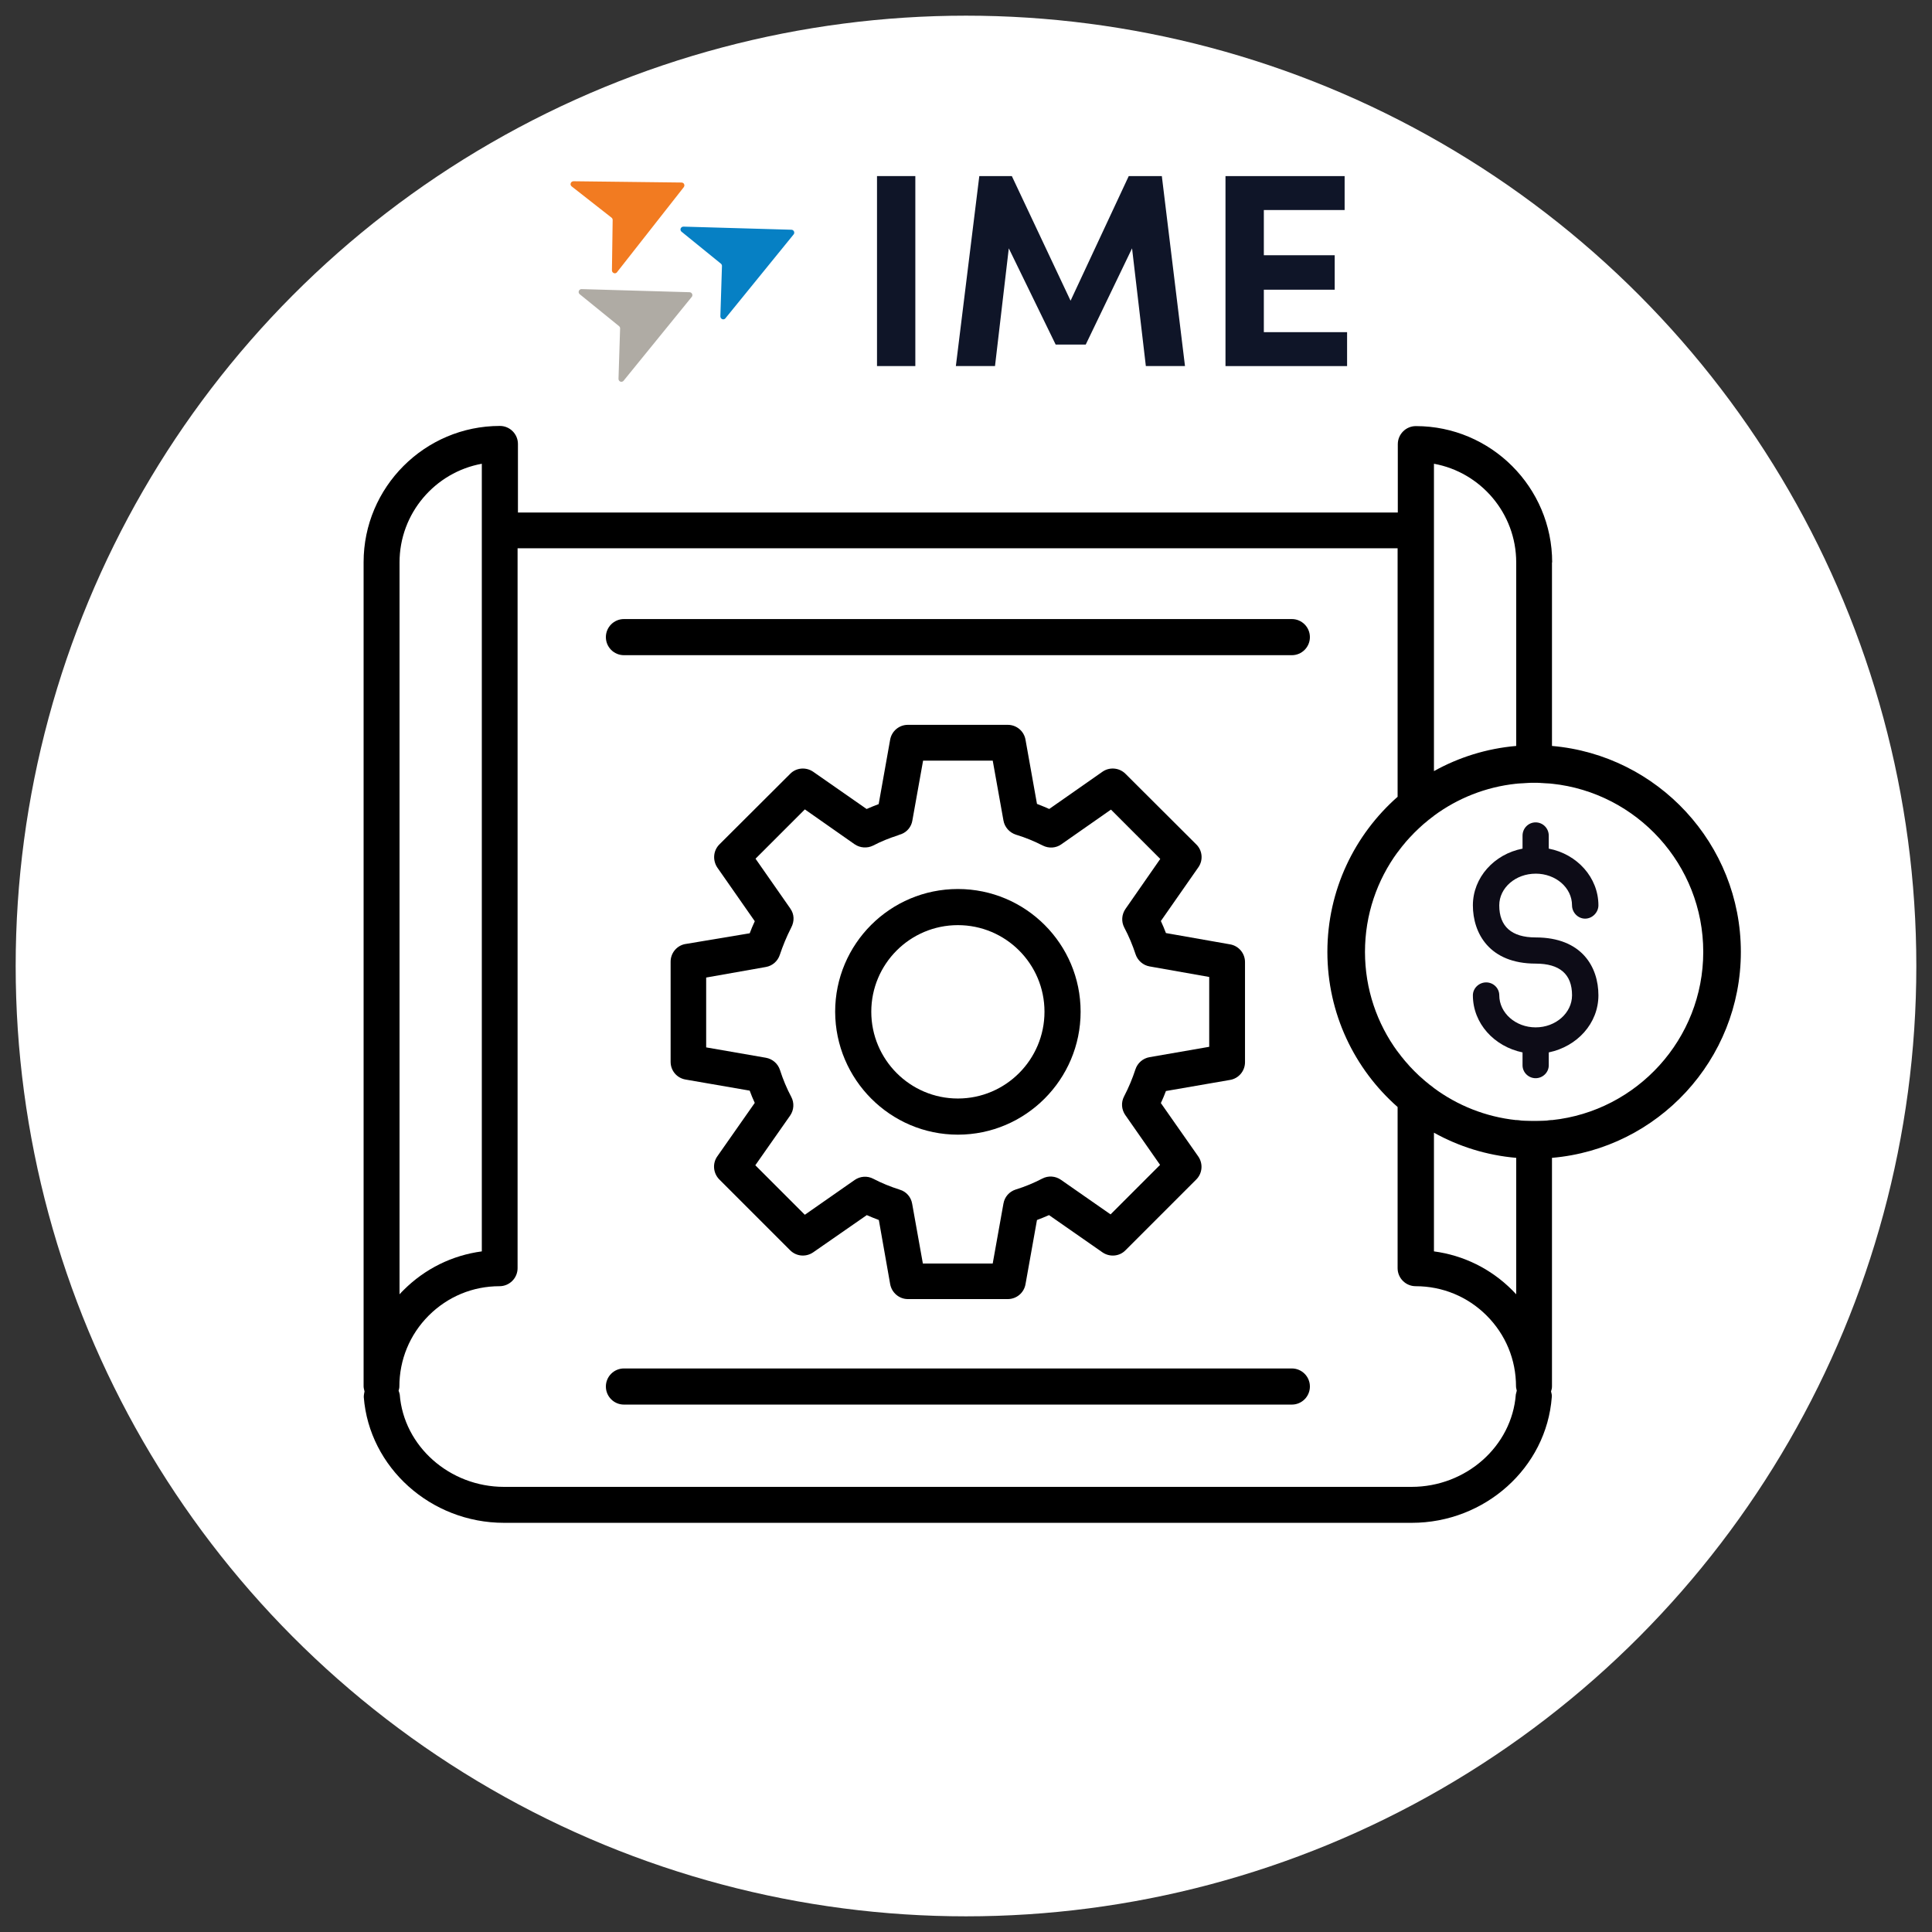 <?xml version="1.0" encoding="UTF-8"?><svg id="Calque_1" xmlns="http://www.w3.org/2000/svg" viewBox="0 0 800 800"><rect x="0" y="0" width="800" height="800" fill="#333333" stroke="none"/><defs><style>.cls-1,.cls-2,.cls-3,.cls-4,.cls-5,.cls-6,.cls-7{stroke-width:0px;}.cls-2{fill:#0f1528;}.cls-3{fill:#0680c4;}.cls-4{fill:#0d0c17;}.cls-5{fill:#afaba4;}.cls-6{fill:#fff;}.cls-7{fill:#f27b21;}</style></defs><path class="cls-6" d="m199.51,192.03v326.14c-12.24,1.63-23.54,7.17-32.43,16.06-.55.54-1.09,1.09-1.64,1.71V232.88c0-20.35,14.74-37.34,34.07-40.85Z"/><path class="cls-6" d="m628.06,575.85c-.07.55-.31,1.01-.39,1.56-1.63,21.43-20.57,38.27-43.18,38.27H208.7c-22.52,0-41.54-16.84-43.18-38.27-.08-.55-.31-1.01-.47-1.56.16-.55.32-1.09.32-1.72,0-11.06,4.28-21.51,12.15-29.38,7.88-7.87,18.24-12.16,29.31-12.16,4.13,0,7.49-3.35,7.49-7.48V227.03h364.4v102.9c-17.82,15.69-29.08,38.67-29.08,64.23s11.26,48.54,29.08,64.23v66.72c0,4.13,3.35,7.48,7.49,7.48,11.06,0,21.51,4.29,29.38,12.16,7.87,7.87,12.16,18.24,12.16,29.38,0,.63.24,1.17.31,1.72Z"/><circle class="cls-6" cx="400" cy="400" r="393.51"/><path class="cls-6" d="m642.64,479.44v94.62c0,.78-.16,1.4-.39,2.1.23.78.39,1.56.31,2.34-2.18,29.23-27.67,52.07-57.99,52.07H208.7c-30.32,0-55.81-22.92-58.07-52.07,0-.86.16-1.56.31-2.34-.15-.7-.38-1.4-.38-2.1V232.8c0-31.1,25.33-56.43,56.43-56.43,4.13,0,7.48,3.35,7.48,7.48v28.37h364.33v-28.29c0-4.13,3.35-7.49,7.48-7.49,31.1,0,56.44,25.34,56.44,56.44h-.08v76c43.75,3.75,78.21,40.57,78.21,85.28s-34.46,81.53-78.21,85.28Z"/><path id="Tracé_4410" class="cls-7" d="m255.5,112.7l27.64-35.2c.4-.52.32-1.26-.2-1.67-.2-.16-.46-.25-.72-.25l-44.76-.53c-.65,0-1.19.52-1.21,1.17,0,.37.17.72.46.96l16.52,12.95c.29.23.46.58.46.95l-.3,20.88c0,.65.52,1.19,1.17,1.21.37,0,.72-.16.95-.46h0Z"/><path id="Tracé_4411" class="cls-3" d="m300.39,131.79l28.23-34.72c.42-.51.33-1.25-.17-1.67-.2-.17-.46-.26-.71-.27l-44.74-1.29c-.65-.02-1.2.49-1.22,1.15-.02.37.15.73.44.96l16.29,13.23c.29.24.45.59.44.96l-.66,20.86c-.02.65.49,1.21,1.15,1.23.37.02.73-.15.96-.44h0Z"/><path id="Tracé_4412" class="cls-5" d="m258.21,157.66l28.23-34.72c.42-.51.33-1.25-.17-1.67-.2-.17-.46-.26-.71-.27l-44.74-1.29c-.65-.02-1.2.5-1.22,1.15,0,.37.15.72.44.96l16.29,13.23c.29.24.45.59.44.96l-.66,20.86c-.02.65.49,1.2,1.15,1.22.37,0,.72-.15.96-.43h0Z"/><path class="cls-2" d="m363.15,151.58v-78.67h15.87v78.67h-15.87Z"/><path class="cls-2" d="m490.68,151.58h-16.21l-5.71-48.75-19.18,39.85h-12.45l-19.41-39.85-5.71,48.75h-16.21l9.71-78.67h13.47l24.32,51.61,24.09-51.61h13.7l9.59,78.67h0Z"/><path class="cls-2" d="m523.32,137.54h34.48v14.05h-50.35v-78.67h49.33v14.05h-33.45v18.72h29.34v14.27h-29.34v17.58h0Z"/><path class="cls-1" d="m642.41,399.82c-.23-.06-.46-.13-.7-.18-.19-.05-.38-.09-.58-.13-.26-.06-.53-.11-.8-.15-.27-.05-.55-.09-.83-.13-.26-.03-.52-.06-.78-.09-.34-.03-.69-.06-1.04-.08-.17-.01-.35-.02-.53-.02-.21,0-.42-.02-.63-.02-.21-.01-.43-.01-.65-.01-.51,0-1-.01-1.48-.03-.16,0-.32-.01-.48-.02-.3-.01-.59-.03-.88-.05-.12,0-.25,0-.37-.03-.19-.01-.37-.03-.55-.04-.92-.09-1.81-.2-2.66-.36-.2-.03-.39-.07-.58-.11-.35-.06-.7-.13-1.04-.21v25.17c.25.14.5.27.76.4.1.05.21.1.32.15.28.14.58.26.88.38.1.04.2.08.31.12.31.12.63.22.95.32.19.06.38.11.57.16.24.07.49.12.73.18.06.01.13.03.2.04.25.05.5.09.75.13.17.03.33.05.5.07.68.09,1.37.13,2.07.13.47,0,.93-.02,1.38-.06.35-.03.69-.07,1.03-.11.34-.05.68-.11,1.01-.18.33-.07.66-.14.98-.23.32-.09.64-.19.95-.29.49-.16.96-.35,1.42-.55v-24.1c-.08-.02-.15-.05-.23-.07Zm-63.69-46.96v82.6c4.22,5.77,9.3,10.86,15.05,15.09v-112.78c-5.75,4.23-10.83,9.33-15.05,15.09Zm0,0v82.6c4.22,5.77,9.3,10.86,15.05,15.09v-112.78c-5.75,4.23-10.83,9.33-15.05,15.09Zm56.53-28.73c-2.51,0-4.98.13-7.42.39v139.29c2.44.26,4.91.39,7.42.39s4.96-.13,7.39-.39v-139.29c-2.43-.26-4.89-.39-7.39-.39Zm-56.53,28.73v82.6c4.22,5.77,9.3,10.86,15.05,15.09v-112.78c-5.75,4.23-10.83,9.33-15.05,15.09Zm0,0v82.6c4.22,5.77,9.3,10.86,15.05,15.09v-112.78c-5.75,4.23-10.83,9.33-15.05,15.09Z"/><path class="cls-1" d="m283.85,390.88c-3.59.62-6.16,3.74-6.16,7.33v41.47c0,3.66,2.57,6.7,6.16,7.33l26.58,4.6c.62,1.71,1.33,3.43,2.1,5.07l-15.51,22.14c-2.1,2.96-1.71,7.02.86,9.59l29.31,29.31c2.57,2.57,6.55,2.88,9.51.86l22.22-15.43c1.64.7,3.27,1.4,4.99,2.03l4.68,26.5c.62,3.59,3.74,6.24,7.33,6.24h41.39c3.59,0,6.7-2.57,7.33-6.16l4.75-26.58c1.71-.62,3.35-1.33,4.99-2.03l22.14,15.43c2.96,2.03,7.02,1.71,9.51-.86l29.31-29.31c2.57-2.57,2.88-6.55.86-9.51l-15.51-22.14c.78-1.64,1.48-3.35,2.1-4.99l26.58-4.6c3.59-.62,6.16-3.74,6.16-7.33v-41.47c0-3.59-2.57-6.7-6.16-7.33l-26.58-4.68c-.62-1.64-1.33-3.35-2.1-4.99l15.51-22.22c2.1-2.96,1.71-7.02-.86-9.51l-29.31-29.23c-2.57-2.57-6.63-2.88-9.51-.86l-22.06,15.43c-1.64-.78-3.35-1.4-5.07-2.1l-4.75-26.58c-.62-3.59-3.74-6.16-7.33-6.16h-41.39c-3.59,0-6.7,2.57-7.33,6.16l-4.75,26.66c-1.71.62-3.35,1.33-4.99,2.03l-22.14-15.43c-2.96-2.03-7.02-1.71-9.51.86l-29.31,29.23c-2.57,2.57-2.88,6.55-.86,9.59l15.51,22.22c-.78,1.64-1.48,3.35-2.1,4.99l-26.58,4.44Zm43.42-14.65l-14.42-20.66,20.42-20.42,20.58,14.42c2.26,1.56,5.22,1.79,7.72.55,3.12-1.64,6.55-3.04,10.21-4.21.16-.08.39-.16.55-.23.31-.08.7-.23.94-.31,2.42-.94,4.13-3.12,4.52-5.61l4.44-24.79h28.84l4.44,24.79c.47,2.73,2.49,4.99,5.14,5.85,3.9,1.17,7.64,2.73,11.15,4.52,2.49,1.25,5.46,1.09,7.72-.55l20.5-14.34,20.42,20.42-14.42,20.73c-1.56,2.26-1.79,5.22-.47,7.72,1.87,3.51,3.43,7.25,4.68,11.07.86,2.57,3.12,4.52,5.77,4.99l24.71,4.37v28.92l-24.71,4.29c-2.73.47-4.99,2.42-5.85,5.07-1.25,3.82-2.81,7.56-4.68,11.15-1.33,2.49-1.09,5.46.47,7.72l14.42,20.66-20.5,20.5-20.58-14.34c-2.26-1.56-5.22-1.79-7.72-.47-3.43,1.79-7.17,3.35-10.99,4.52-2.65.86-4.6,3.04-5.07,5.85l-4.44,24.79h-28.92l-4.44-24.79c-.47-2.73-2.42-4.99-5.07-5.77-3.9-1.25-7.56-2.73-10.99-4.52-2.49-1.33-5.46-1.09-7.72.47l-20.66,14.42-20.5-20.5,14.42-20.58c1.56-2.26,1.79-5.22.47-7.72-1.87-3.51-3.43-7.25-4.68-11.15-.86-2.65-3.12-4.6-5.85-5.07l-24.71-4.29v-28.92l24.71-4.37c2.73-.47,4.91-2.42,5.77-4.99,1.25-3.74,2.81-7.56,4.68-11.22,1.48-2.73,1.33-5.69-.31-7.95h0Z"/><path class="cls-1" d="m396.64,469.84c27.98,0,50.82-22.84,50.82-50.9s-22.76-50.82-50.82-50.82-50.82,22.76-50.82,50.82c.08,28.06,22.84,50.9,50.82,50.9Zm0-86.76c19.8,0,35.86,16.06,35.86,35.86s-16.06,35.93-35.86,35.93-35.86-16.14-35.86-35.93,16.06-35.86,35.86-35.86h0Z"/><path class="cls-1" d="m534.92,566.65h-276.56c-4.13,0-7.48,3.35-7.48,7.48s3.35,7.48,7.48,7.48h276.56c4.13,0,7.48-3.35,7.48-7.48s-3.35-7.48-7.48-7.48Z"/><path class="cls-1" d="m534.92,256.34h-276.56c-4.13,0-7.48,3.35-7.48,7.48s3.35,7.48,7.48,7.48h276.56c4.13,0,7.48-3.35,7.48-7.48s-3.35-7.48-7.48-7.48Z"/><path class="cls-6" d="m705.28,394.16c0,36.12-27.49,65.95-62.64,69.65-2.43.26-4.89.39-7.39.39s-4.98-.13-7.42-.39c-12.66-1.34-24.32-6.07-34.06-13.26-5.75-4.23-10.83-9.32-15.05-15.09-8.5-11.59-13.51-25.87-13.51-41.3s5.01-29.71,13.51-41.3c4.22-5.76,9.3-10.86,15.05-15.09,9.74-7.19,21.4-11.91,34.06-13.25,2.44-.26,4.91-.39,7.42-.39s4.96.13,7.39.39c35.15,3.7,62.64,33.52,62.64,69.64Z"/><path class="cls-1" d="m642.64,308.88v-76h.08c0-31.1-25.34-56.44-56.44-56.44-4.13,0-7.48,3.36-7.48,7.49v28.29H214.47v-28.37c0-4.13-3.35-7.48-7.48-7.48-31.1,0-56.43,25.33-56.43,56.43v341.26c0,.7.23,1.4.38,2.1-.15.78-.31,1.48-.31,2.34,2.26,29.15,27.75,52.07,58.07,52.07h375.87c30.32,0,55.81-22.84,57.99-52.07.08-.78-.08-1.56-.31-2.34.23-.7.39-1.32.39-2.1v-94.62c43.75-3.75,78.21-40.57,78.21-85.28s-34.46-81.53-78.21-85.28Zm-48.87-116.85c19.33,3.51,34.06,20.5,34.06,40.85v76c-12.27,1.06-23.81,4.71-34.06,10.42v-127.27Zm-428.33,40.85c0-20.35,14.74-37.34,34.07-40.85v326.14c-12.24,1.63-23.54,7.17-32.43,16.06-.55.54-1.09,1.09-1.64,1.71V232.88Zm462.23,344.53c-1.63,21.43-20.57,38.27-43.18,38.27H208.7c-22.52,0-41.54-16.84-43.18-38.27-.08-.55-.31-1.01-.47-1.56.16-.55.32-1.09.32-1.72,0-11.06,4.28-21.51,12.15-29.38,7.88-7.87,18.24-12.16,29.31-12.16,4.13,0,7.49-3.35,7.49-7.48V227.03h364.4v102.9c-17.82,15.69-29.08,38.67-29.08,64.23s11.26,48.54,29.08,64.23v66.72c0,4.13,3.35,7.48,7.49,7.48,11.06,0,21.51,4.29,29.38,12.16,7.87,7.87,12.16,18.24,12.16,29.38,0,.63.24,1.17.31,1.72-.07.55-.31,1.01-.39,1.56Zm-33.9-108.39c10.25,5.71,21.79,9.36,34.06,10.42v56.5c-.55-.55-1.09-1.17-1.64-1.71-8.88-8.89-20.19-14.43-32.42-16.06v-49.15Zm48.87-5.21c-2.43.26-4.89.39-7.39.39s-4.98-.13-7.42-.39c-12.66-1.34-24.32-6.07-34.06-13.26-5.75-4.23-10.83-9.32-15.05-15.09-8.5-11.59-13.51-25.87-13.51-41.3s5.01-29.71,13.51-41.3c4.22-5.76,9.3-10.86,15.05-15.09,9.74-7.19,21.4-11.91,34.06-13.25,2.44-.26,4.91-.39,7.42-.39s4.96.13,7.39.39c35.15,3.7,62.64,33.52,62.64,69.64s-27.49,65.95-62.64,69.65Z"/><path class="cls-4" d="m635.87,361.76c8.34,0,15.07,5.82,15.07,13.12,0,2.92,2.42,5.51,5.42,5.51s5.51-2.59,5.51-5.51c0-11.51-8.82-21.23-20.56-23.48v-5.36c0-3.07-2.44-5.51-5.44-5.51s-5.42,2.44-5.42,5.51v5.36c-11.74,2.26-20.56,11.97-20.56,23.48s6.8,24.13,25.99,24.13c9.97,0,15.07,4.36,15.07,13.12,0,7.28-6.73,13.28-15.07,13.28s-15.06-6-15.06-13.28c0-2.92-2.42-5.34-5.42-5.34s-5.51,2.42-5.51,5.34c0,11.66,8.82,21.21,20.56,23.65v5.34c0,2.92,2.44,5.34,5.42,5.34s5.44-2.42,5.44-5.34v-5.34c11.74-2.44,20.56-11.99,20.56-23.65s-6.8-23.96-26-23.96c-9.95,0-15.06-4.54-15.06-13.28,0-7.3,6.8-13.12,15.06-13.12Z"/></svg>